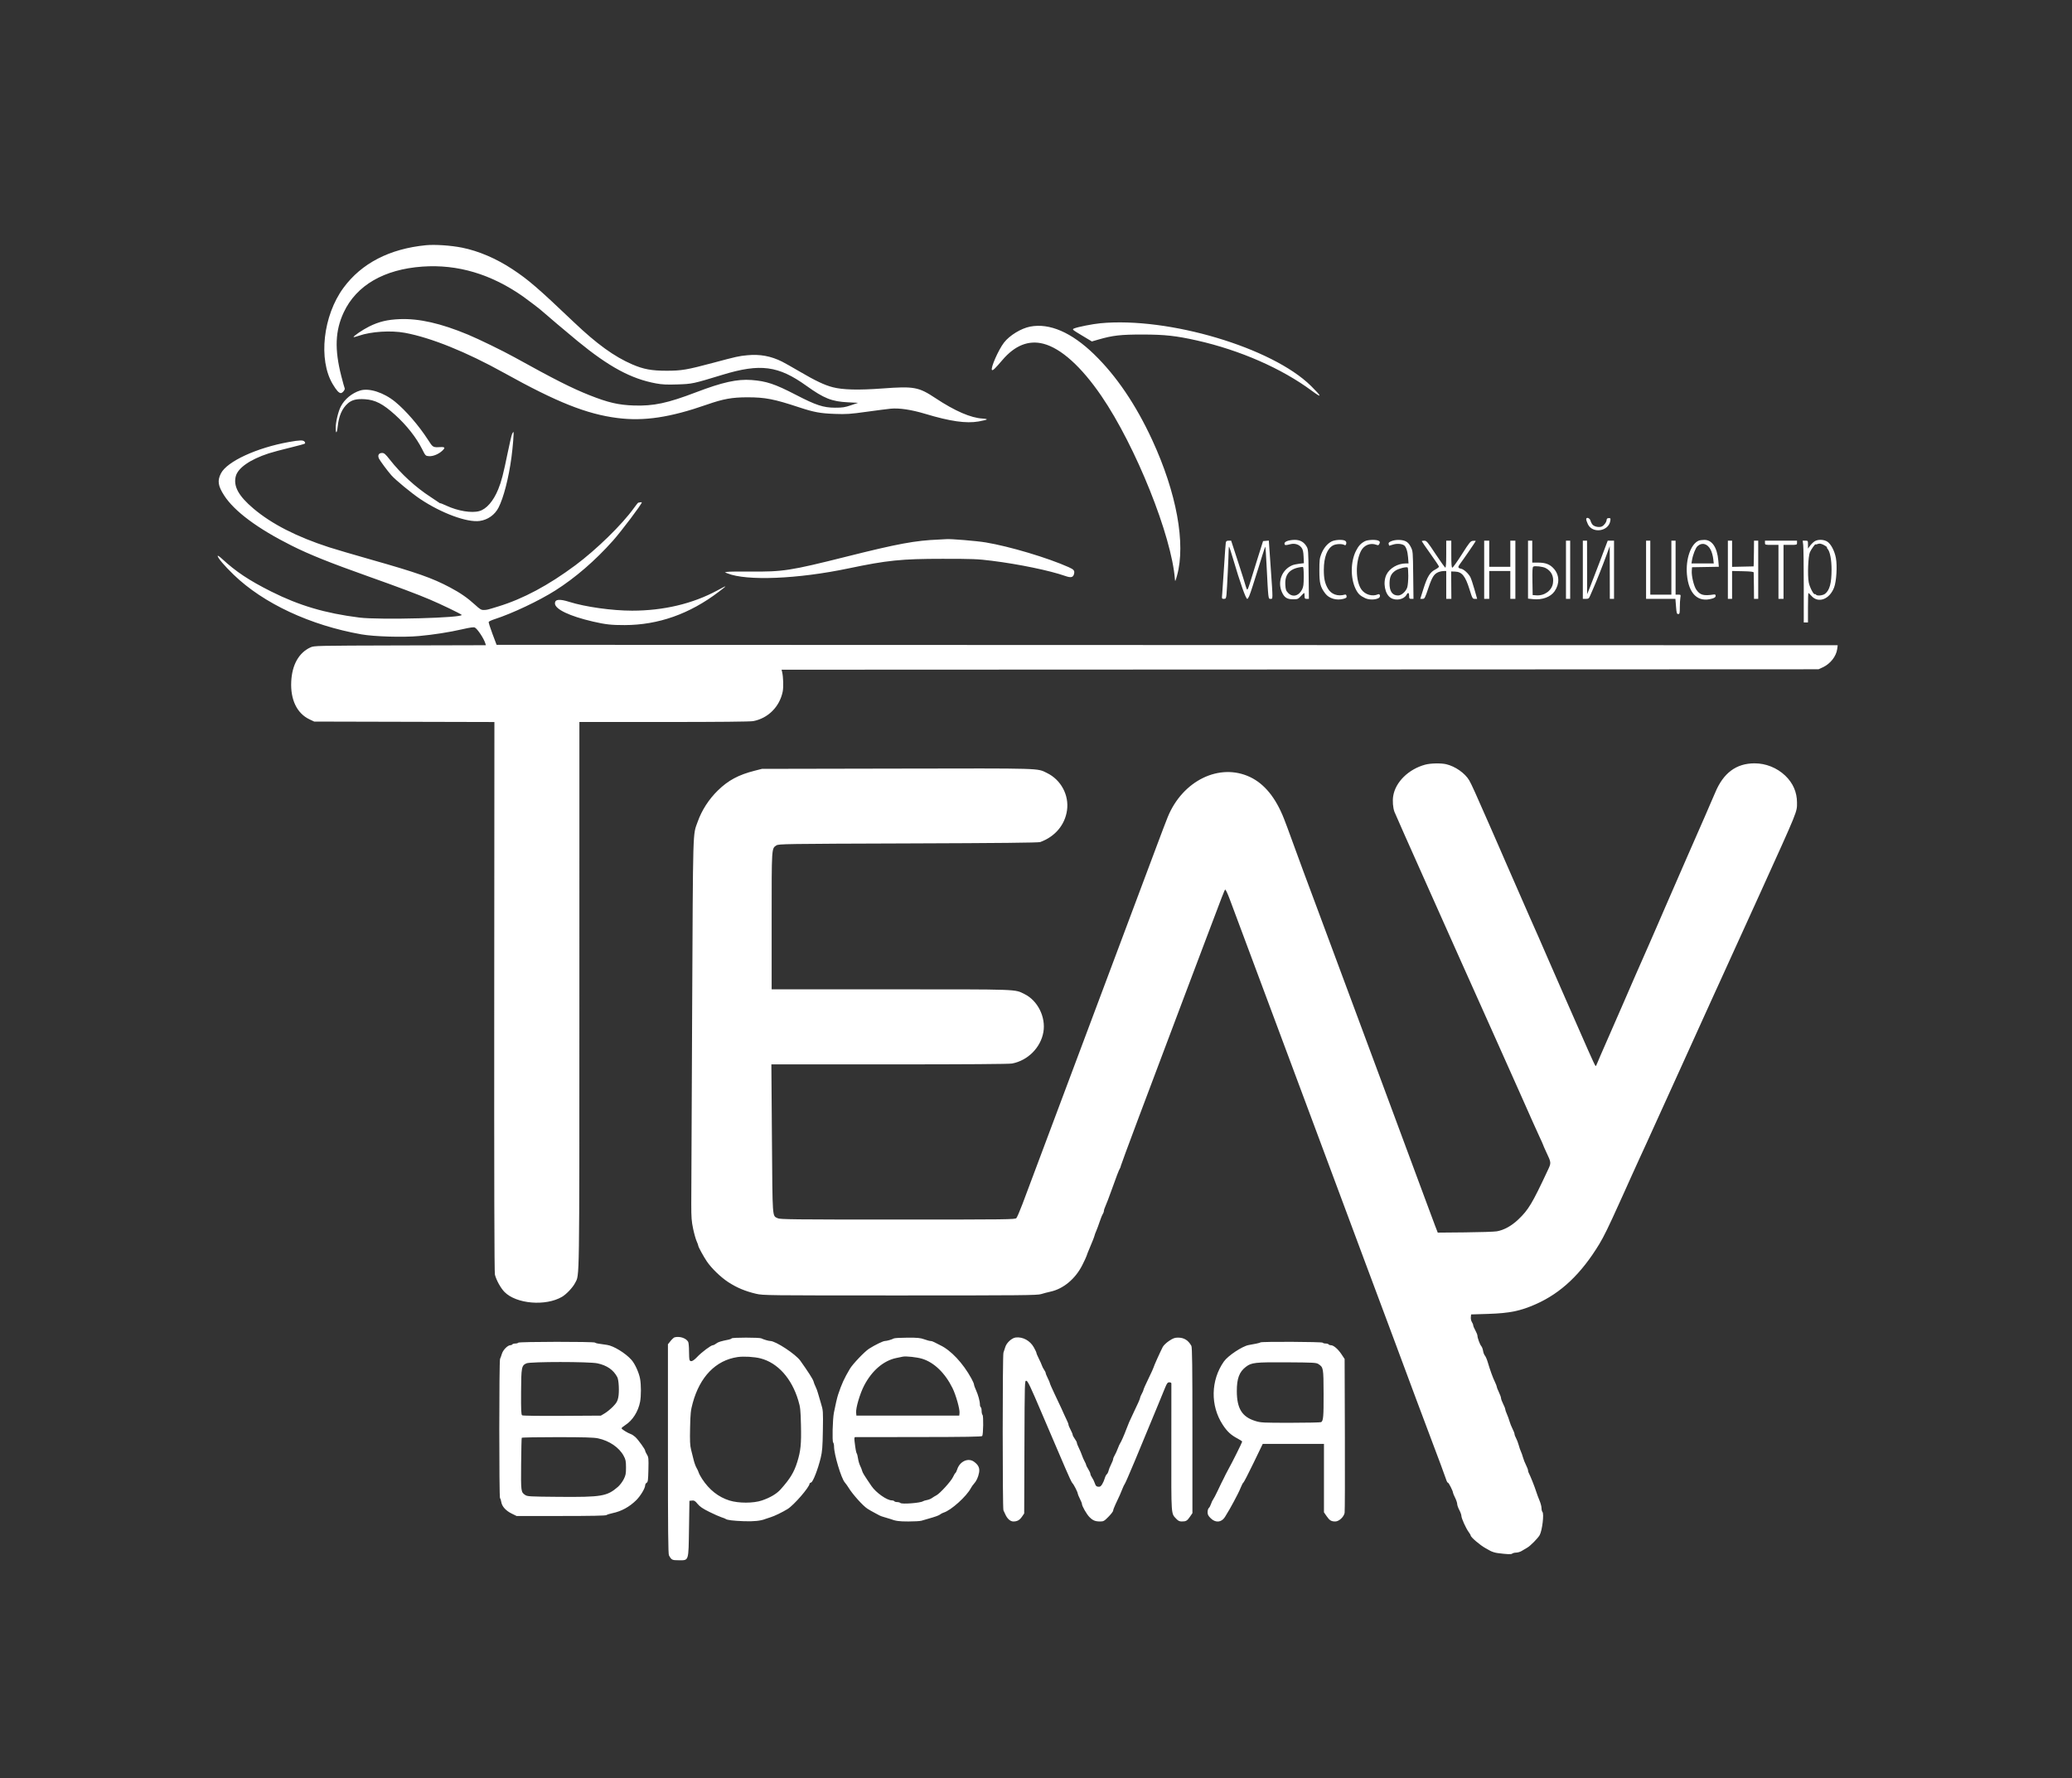 <?xml version="1.0" encoding="UTF-8"?> <svg xmlns="http://www.w3.org/2000/svg" width="952" height="817" viewBox="0 0 952 817" fill="none"><rect x="0" y="0" width="952" height="817" fill="#333333" stroke="none"/> <path fill-rule="evenodd" clip-rule="evenodd" d="M195.695 112.654C179.002 114.287 166.112 120.946 157.811 132.227C148.405 145.01 146.154 165.296 152.898 176.517C154.627 179.395 155.717 180.585 156.623 180.585C157.381 180.585 158.698 178.891 158.362 178.348C158.249 178.165 157.553 175.663 156.817 172.789C153.66 160.475 153.987 151.908 157.932 143.495C163.749 131.089 176.411 123.729 194.091 122.476C210.281 121.328 225.746 125.938 240.444 136.294C242.604 137.816 248.19 142.092 248.827 142.712C249.629 143.492 261.188 153.26 265.394 156.711C279.809 168.542 290.017 174.047 301.426 176.143C304.282 176.668 306.363 176.765 311.293 176.603C318.112 176.378 318.304 176.337 332.07 172.149C349.332 166.898 357.611 167.989 370.476 177.21C378.61 183.041 382.132 184.443 389.603 184.823L394.252 185.06L390.959 186.182C388.136 187.144 387.085 187.303 383.598 187.294C378.309 187.28 374.872 186.149 365.715 181.404C356.033 176.388 352.136 175.088 345.243 174.573C338.73 174.087 331.879 175.605 319.859 180.195C306.66 185.236 300.275 186.592 291.196 186.286C284.154 186.049 279.401 184.944 270.856 181.556C262.728 178.334 254.757 174.304 236.375 164.126C231.021 161.162 220.061 155.824 215.018 153.724C202.546 148.533 192.525 146.258 183.685 146.61C177.944 146.839 174.049 147.782 169.546 150.031C166.55 151.527 162.15 154.531 162.476 154.857C162.564 154.945 163.641 154.671 164.869 154.248C170.574 152.286 179.641 151.711 186.064 152.905C198.07 155.136 214.304 161.692 231.532 171.267C255.843 184.777 269.52 190.227 283.649 192.032C295.868 193.594 307.835 191.804 324.803 185.875C332.332 183.245 336.361 182.522 343.471 182.524C351.586 182.526 355.588 183.302 367.132 187.114C373.972 189.373 376.907 189.914 383.598 190.151C388.911 190.339 390.585 190.227 398.127 189.179C402.815 188.527 407.818 187.883 409.244 187.748C413.193 187.373 418.761 188.208 425.162 190.135C436.556 193.565 443.893 194.612 449.615 193.625C451.506 193.298 453.197 192.888 453.372 192.713C453.547 192.538 452.695 192.346 451.479 192.286C446.127 192.021 438.738 188.823 429.827 182.915C422.062 177.767 419.981 177.386 405.495 178.458C394.445 179.275 387.273 179.098 382.63 177.894C378.774 176.894 374.764 174.99 367.206 170.571C363.969 168.678 360.449 166.693 359.384 166.158C354.211 163.565 349.149 162.636 343.306 163.206C339.365 163.591 338.544 163.773 327.668 166.677C315.619 169.895 313.157 170.314 306.306 170.317C299.386 170.318 295.678 169.636 290.518 167.412C282.246 163.845 274.214 158.041 263.689 148.024C247.141 132.274 242.74 128.481 235.406 123.648C227.986 118.758 219.87 115.29 212.3 113.775C207.153 112.746 199.821 112.251 195.695 112.654ZM505.638 148.497C502.025 148.838 495.208 150.185 493.537 150.888C492.495 151.327 492.554 151.38 497.074 154.098L501.671 156.862L504.72 155.981C511.296 154.081 514.885 153.674 525.01 153.684C535.187 153.693 540.362 154.261 549.967 156.42C569.705 160.858 588.871 169.252 602.732 179.53C607.599 183.138 607.462 182.343 602.346 177.292C584.539 159.708 536.946 145.537 505.638 148.497ZM473.34 150.038C469.171 150.835 463.874 154.063 461.309 157.369C458.754 160.664 455.003 169.209 455.774 169.98C456.146 170.352 457.232 169.313 460.55 165.412C466.288 158.665 472.62 156.148 479.408 157.916C487.506 160.025 496.829 168.427 506.067 181.941C521.844 205.019 538.395 246.33 539.828 266.207C539.912 267.363 540.056 267.094 540.807 264.383C544.873 249.709 540.59 226.365 529.384 202.114C521.9 185.918 512.906 172.659 502.679 162.745C492.318 152.702 482.238 148.336 473.34 150.038ZM165.476 179.402C161.719 180.567 158.289 183.403 156.577 186.76C155.382 189.102 154.24 193.889 154.24 196.554C154.24 199.472 154.826 199.158 155.149 196.068C155.669 191.089 157.159 187.656 159.807 185.331C161.668 183.697 163.822 183.164 167.606 183.402C172.428 183.705 175.912 185.502 181.557 190.598C186.808 195.338 191.309 201.053 193.956 206.343C195.495 209.416 195.527 209.45 197.113 209.566C198.931 209.699 201.482 208.662 203.155 207.11C204.681 205.695 204.5 205.296 202.378 205.395C198.853 205.559 198.951 205.617 196.617 201.99C192.479 195.561 186.409 188.547 181.554 184.582C176.313 180.303 169.574 178.131 165.476 179.402ZM235.274 199.396C235.026 199.941 234.126 203.79 233.275 207.95C231.266 217.769 230.377 221.204 228.926 224.752C226.687 230.229 223.511 233.885 220.19 234.807C216.669 235.785 210.401 234.753 205.161 232.332C203.577 231.6 202.281 231.084 202.281 231.185C202.281 231.286 202.064 231.187 201.797 230.965C201.531 230.743 199.744 229.544 197.826 228.302C190.932 223.835 184.239 217.701 179.053 211.095C177.065 208.564 176.516 208.092 175.554 208.092C173.977 208.092 173.385 209.242 174.175 210.77C174.771 211.922 178.01 216.273 179.798 218.322C181.69 220.491 189.199 226.669 193.105 229.272C202.897 235.796 214.624 240.118 220.39 239.328C224.122 238.816 227.359 236.518 229.069 233.168C231.398 228.603 233.712 219.618 234.98 210.223C235.637 205.348 236.183 198.407 235.909 198.407C235.807 198.407 235.522 198.852 235.274 199.396ZM132.738 203.057C117.948 205.704 104.349 211.976 101.526 217.452C99.803 220.795 100.143 223.192 102.962 227.576C107.647 234.862 118.339 242.821 133.934 250.632C142.214 254.779 151.444 258.483 169.35 264.847C182.971 269.687 191.672 272.957 197.438 275.401C202.526 277.557 211.509 281.879 212.086 282.447C213.498 283.84 174.453 284.889 165.088 283.71C149.44 281.739 137.483 278.206 124.617 271.752C114.485 266.669 108.357 262.597 102.048 256.755C100.922 255.713 100 255.086 100 255.364C100 256.266 103.071 259.879 107.358 264.021C121.016 277.216 142.556 287.273 166.057 291.426C171.97 292.471 185.292 292.859 192.486 292.196C199.297 291.569 206.442 290.451 212.43 289.077C215.989 288.26 217.677 288.029 218.169 288.292C219.417 288.96 222.285 293.282 222.984 295.548L223.25 296.412L183.806 296.516C144.627 296.619 144.349 296.625 142.597 297.436C137.292 299.891 134.185 305.424 133.809 313.086C133.398 321.445 136.454 327.759 142.23 330.484L144.361 331.489L185.76 331.592L227.16 331.696L227.079 457.894C227.025 542.909 227.128 584.582 227.395 585.592C228.082 588.193 230.07 591.779 231.801 593.537C237.206 599.033 250.697 600.171 258.213 595.766C260.27 594.561 263.17 591.478 264.263 589.337C266.292 585.359 266.193 592.12 266.201 457.113L266.207 331.682H305.091C329.919 331.682 344.729 331.539 346.06 331.287C352.892 329.991 358.165 324.733 359.61 317.773C360.037 315.716 359.905 311 359.357 308.728L359.1 307.664L597.317 307.566L835.534 307.468L837.471 306.577C840.946 304.977 843.653 301.561 844.115 298.19L844.357 296.427L536.26 296.33L228.164 296.233L226.266 291.196C225.223 288.426 224.442 285.961 224.532 285.718C224.622 285.475 225.865 284.898 227.295 284.437C235.356 281.832 247.669 276.007 255.165 271.252C264.341 265.431 273.444 257.567 281.606 248.411C285.51 244.033 294.877 231.605 294.877 230.805C294.877 230.71 294.572 230.69 294.199 230.762C293.826 230.833 293.405 230.905 293.264 230.921C293.123 230.938 292.229 232.041 291.278 233.372C285.886 240.92 274.079 252.459 264.349 259.691C251.928 268.923 240.365 275.101 228.974 278.592C223.63 280.23 223.887 280.167 222.315 280.226C221.133 280.27 220.562 279.934 218.293 277.854C214.824 274.675 211.485 272.362 206.737 269.851C198.537 265.513 191.743 263.122 170.416 257.069C162.478 254.815 153.804 252.264 151.141 251.399C136.243 246.561 124.842 240.724 116.466 233.647C109.599 227.846 107.149 223.366 108.335 218.78C109.322 214.963 114.927 211.071 123.439 208.292C125.144 207.736 129.503 206.568 133.125 205.697C136.748 204.825 139.87 203.969 140.063 203.794C140.27 203.607 140.211 203.231 139.919 202.878C139.295 202.127 137.715 202.167 132.738 203.057ZM728.798 238.55C728.798 238.924 729.153 239.964 729.587 240.861C731.685 245.193 738.971 244.174 739.843 239.426C740.081 238.132 740.028 238.021 739.177 238.021C738.536 238.021 738.236 238.255 738.196 238.783C738.113 239.887 737.035 241.382 735.974 241.865C734.787 242.406 732.573 241.985 731.734 241.058C731.373 240.659 730.945 239.834 730.783 239.225C730.442 237.941 728.798 237.382 728.798 238.55ZM431.446 247.87C420.522 248.306 412.684 249.752 388.828 255.734C363.025 262.203 359.806 262.702 344.662 262.571C339.547 262.527 334.84 262.589 334.201 262.709L333.039 262.927L334.201 263.397C343.042 266.975 366.509 266.019 389.797 261.133C407.6 257.397 414.178 256.725 432.995 256.72C446.903 256.716 449.227 256.807 455.66 257.614C468.27 259.195 482.297 262.1 489.502 264.623C492.061 265.519 493.07 265.279 493.472 263.678C493.85 262.172 493.424 261.63 491.025 260.559C481.331 256.231 463.889 251.026 452.948 249.195C448.765 248.495 436.447 247.477 434.739 247.69C434.419 247.73 432.937 247.811 431.446 247.87ZM591.328 248.588C590.438 248.974 590.082 249.359 590.18 249.832C590.331 250.562 590.605 250.577 592.963 249.984C594.912 249.493 596.91 250.137 598.001 251.608C598.621 252.442 598.844 253.41 598.949 255.714L599.085 258.73L596.931 258.983C595.746 259.122 594.29 259.448 593.696 259.706C588.979 261.756 586.875 267.188 588.953 271.947C590.068 274.498 591.312 275.311 594.099 275.311C596.212 275.311 596.441 275.219 597.688 273.859C598.42 273.06 599.104 272.406 599.208 272.406C599.311 272.406 599.396 273.016 599.396 273.762C599.396 274.959 599.512 275.118 600.391 275.118H601.386L601.263 263.785C601.147 253.175 601.089 252.367 600.344 251.098C599.093 248.969 597.338 247.995 594.787 248.013C593.593 248.021 592.036 248.28 591.328 248.588ZM611.755 248.769C609.798 249.804 608.151 251.815 607.099 254.455C606.308 256.442 606.199 257.37 606.2 262.139C606.2 267.997 606.637 269.682 608.936 272.696C610.669 274.969 614.084 275.961 617.244 275.111C618.548 274.76 618.794 274.542 618.686 273.837C618.604 273.303 618.343 273.048 617.983 273.152C614.657 274.115 611.653 273.056 610.099 270.372C608.718 267.987 608.23 265.723 608.241 261.762C608.258 255.957 609.802 251.947 612.57 250.516C613.844 249.857 616.533 249.748 617.588 250.313C618.158 250.618 618.339 250.524 618.525 249.829C618.676 249.265 618.531 248.799 618.106 248.482C617.116 247.743 613.377 247.912 611.755 248.769ZM627.097 248.642C625.235 249.623 624.188 250.757 623.025 253.052C620.498 258.036 620.436 265.665 622.88 270.602C623.967 272.799 624.914 273.706 627.258 274.8C629.051 275.636 631.835 275.616 633.444 274.755C634.405 274.241 634.122 272.594 633.149 273.031C630.544 274.2 627.133 273.183 625.463 270.739C622.803 266.846 622.728 258.167 625.311 253.116C626.699 250.4 629.653 249.232 632.447 250.294C633.238 250.595 633.456 250.511 633.789 249.781C634.11 249.076 634.046 248.822 633.456 248.454C632.409 247.8 628.474 247.916 627.097 248.642ZM639.247 248.623C638.158 249.075 637.882 249.38 638.033 249.959C638.141 250.372 638.253 250.708 638.281 250.705C638.31 250.703 639.142 250.456 640.131 250.156C641.84 249.637 643.918 249.777 645.07 250.489C645.994 251.061 646.738 253.24 646.945 255.985L647.162 258.846H645.906C642.22 258.846 638.451 261.032 637.012 264.004C635.274 267.593 636.285 272.986 639.011 274.67C641.404 276.149 645.085 275.404 646.264 273.201C646.91 271.995 647.437 272.247 647.437 273.762C647.437 274.961 647.553 275.118 648.437 275.118H649.438L649.309 264.173C649.183 253.397 649.166 253.198 648.212 251.291C647.548 249.962 646.818 249.141 645.888 248.676C644.232 247.849 641.17 247.825 639.247 248.623ZM780.519 248.365C776.878 249.863 774.458 256.758 775.074 263.882C775.848 272.838 780.166 276.953 786.718 274.979C787.843 274.64 788.268 274.303 788.268 273.749C788.268 273.206 788.045 273.021 787.493 273.104C782.687 273.829 781.122 273.403 779.383 270.893C778.24 269.244 777.127 264.575 777.304 262.169L777.42 260.589L783.578 260.482L789.736 260.375L789.494 257.515C788.985 251.486 786.598 247.972 783.046 248.022C782.083 248.036 780.946 248.19 780.519 248.365ZM833.686 248.711C833.096 249.1 832.18 250.004 831.652 250.72L830.691 252.023V250.204C830.691 248.423 830.666 248.385 829.475 248.385H828.259L828.503 250.419C828.638 251.538 828.749 259.993 828.751 269.209L828.754 285.966H829.723H830.691V279.186C830.691 275.457 830.784 272.406 830.897 272.406C831.01 272.406 831.634 273.01 832.283 273.75C835.403 277.304 840.595 275.378 842.699 269.887C843.769 267.094 844.196 260.004 843.516 256.327C842.928 253.154 841.259 249.94 839.642 248.869C837.988 247.774 835.218 247.7 833.686 248.711ZM563.205 249.257C563.109 249.736 562.752 254.661 562.412 260.202C562.073 265.742 561.692 271.365 561.566 272.696C561.34 275.092 561.348 275.118 562.324 275.118C563.227 275.118 563.328 274.948 563.526 273.084C563.753 270.957 564.528 254.98 564.528 252.436C564.528 251.628 564.628 251.068 564.751 251.191C564.874 251.314 565.634 253.653 566.441 256.389C569.781 267.71 572.394 275.118 573.051 275.118C573.531 275.118 574.145 273.672 575.557 269.209C576.586 265.96 577.735 262.342 578.11 261.17C578.486 259.998 579.344 257.236 580.018 255.031C580.692 252.827 581.302 251.084 581.375 251.157C581.447 251.231 581.694 254.952 581.923 259.427C582.754 275.643 582.693 275.118 583.747 275.118C584.908 275.118 584.903 275.991 583.833 260.667L582.973 248.347L581.648 248.463L580.324 248.579L577.695 256.909C576.249 261.49 574.693 266.502 574.236 268.047C573.779 269.592 573.259 270.856 573.08 270.856C572.902 270.856 572.568 270.115 572.339 269.209C572.109 268.304 570.513 263.248 568.792 257.974L565.663 248.385H564.522C563.648 248.385 563.339 248.59 563.205 249.257ZM653.249 248.618C653.249 248.747 655.016 251.318 657.176 254.333C659.336 257.347 661.123 260.025 661.147 260.283C661.171 260.541 660.409 261.151 659.453 261.639C657.031 262.875 655.783 264.895 654.05 270.385L652.557 275.118H653.582C654.55 275.118 654.7 274.842 656.292 270.115C658.045 264.914 658.922 263.575 661.119 262.745C661.719 262.518 662.722 262.333 663.347 262.333H664.484V268.725V275.118H665.663H666.842L666.796 268.822L666.751 262.526L668.504 262.587C671.716 262.699 673.244 264.571 675.177 270.759C676.483 274.941 676.581 275.118 677.615 275.118H678.692L677.44 270.721C676.751 268.302 675.92 265.807 675.594 265.176C674.726 263.498 672.587 261.536 671.353 261.287C669.828 260.979 669.711 260.535 670.782 259.12C672.339 257.061 678.044 248.745 678.044 248.533C678.044 248.425 677.479 248.39 676.789 248.458C675.627 248.57 675.243 249.035 671.655 254.674C669.522 258.026 667.56 260.772 667.293 260.776C666.926 260.781 666.809 259.288 666.809 254.584V248.385H665.647H664.484V254.584C664.484 258.434 664.338 260.783 664.099 260.783C663.887 260.783 661.876 257.993 659.629 254.584C655.878 248.891 655.451 248.385 654.397 248.385C653.766 248.385 653.249 248.49 653.249 248.618ZM681.919 261.751V275.118H683.081H684.243V268.725V262.333H689.086H693.929V268.725V275.118H695.091H696.254V261.751V248.385H695.091H693.929V254.39V260.395H689.086H684.243V254.39V248.385H683.081H681.919V261.751ZM702.065 261.696V275.007L704.413 275.253C708.598 275.69 712.434 274.279 714.272 271.626C716.647 268.199 716.527 264.215 713.961 261.293C712.188 259.273 710.173 258.477 706.811 258.467L704.002 258.458V253.422V248.385H703.034H702.065V261.696ZM719.499 261.751V275.118H720.468H721.436V261.751V248.385H720.468H719.499V261.751ZM727.248 261.751V275.118H728.624C729.848 275.118 730.066 274.958 730.601 273.665C730.932 272.866 731.558 271.427 731.992 270.469C733.22 267.756 736.505 259.466 738.132 254.971L739.606 250.903L739.625 263.011L739.646 275.118H740.614H741.583V261.751V248.385L740.13 248.39L738.677 248.396L735.207 257.592C733.299 262.65 731.171 268.183 730.478 269.887L729.219 272.987L729.202 260.686L729.185 248.385H728.216H727.248V261.751ZM756.305 261.751V275.118H763.044H769.783L770.059 278.605C770.301 281.671 770.423 282.091 771.068 282.091C771.725 282.091 771.803 281.776 771.806 279.089C771.809 277.438 771.919 275.433 772.051 274.633C772.286 273.213 772.264 273.181 771.078 273.181H769.865V260.783V248.385H768.896H767.928V260.783V273.181H763.085H758.242V260.783V248.385H757.274H756.305V261.751ZM793.886 261.751V275.118H794.854H795.823V268.713V262.309L800.763 262.418C804.366 262.497 805.715 262.657 805.751 263.011C805.777 263.277 805.821 266.11 805.848 269.306L805.896 275.118H806.865H807.833V261.751V248.385H806.865H805.896L805.858 253.325C805.837 256.041 805.793 258.7 805.761 259.233L805.702 260.202L800.763 260.31L795.823 260.419V254.402V248.385H794.854H793.886V261.751ZM810.933 249.354C810.933 250.306 810.984 250.322 814.032 250.322H817.131V262.72V275.118H818.294H819.456V262.72V250.322H822.555C825.603 250.322 825.655 250.306 825.655 249.354V248.385H818.294H810.933V249.354ZM786.03 252.653C786.503 253.609 787.006 255.392 787.148 256.618L787.406 258.846H782.282H777.158L777.432 257.199C777.827 254.826 779.063 251.696 779.905 250.934C782.018 249.022 784.587 249.743 786.03 252.653ZM838.634 250.745C839.273 251.145 839.638 251.474 839.445 251.478C839.252 251.481 839.376 251.795 839.719 252.174C840.818 253.389 841.54 257.201 841.53 261.736C841.516 267.889 840.645 271.142 838.574 272.771C837.499 273.616 834.801 273.875 834.368 273.174C834.234 272.958 833.999 272.858 833.845 272.953C833.288 273.298 831.448 269.738 831.035 267.516C830.426 264.242 830.772 255.555 831.586 253.678C832.162 252.348 834.178 249.555 834.178 250.086C834.178 250.202 834.571 250.141 835.05 249.95C836.081 249.54 837.049 249.755 838.634 250.745ZM710.137 260.951C712.817 262.355 713.99 264.778 713.518 267.928C713.012 271.299 709.646 273.763 705.913 273.497L704.196 273.374L704.089 267.011C704.008 262.189 704.102 260.565 704.476 260.309C705.14 259.856 708.851 260.276 710.137 260.951ZM599.009 264.866C599.009 268.562 598.875 269.598 598.239 270.846C596.714 273.836 593.869 274.522 591.829 272.393C590.857 271.379 590.683 270.856 590.554 268.582C590.272 263.594 592.877 260.933 598.524 260.438C598.886 260.406 599.009 261.525 599.009 264.866ZM647.05 264.538C647.05 266.578 646.845 268.93 646.596 269.764C646.016 271.699 643.936 273.568 642.362 273.568C639.715 273.568 638.381 271.64 638.434 267.891C638.475 264.98 639.22 263.428 641.212 262.111C642.574 261.209 646.042 260.315 646.759 260.681C646.919 260.762 647.05 262.498 647.05 264.538ZM329.552 271.263C318.263 277.363 304.858 280.542 290.422 280.542C281.26 280.542 268.872 278.808 261.581 276.504C257.049 275.073 254.972 275.287 254.972 277.186C254.972 279.856 261.651 283.052 272.449 285.55C278.215 286.883 280.949 287.186 287.032 287.167C302.52 287.119 316.908 282.028 330.23 271.883C334.424 268.689 334.383 268.652 329.552 271.263ZM654.826 351.283C647.204 353.332 641.156 359.259 640.119 365.696C639.751 367.984 639.992 371.059 640.688 372.944C641.018 373.835 646.935 387.154 658.674 413.43C663.197 423.552 669.036 436.627 671.651 442.487C677.007 454.489 679.607 460.291 681.028 463.408C681.563 464.58 684.879 471.99 688.397 479.874C691.915 487.758 696.628 498.306 698.869 503.314C701.111 508.321 703.511 513.726 704.202 515.324C704.894 516.922 706.265 519.945 707.249 522.043C708.233 524.14 709.039 525.947 709.039 526.059C709.039 526.17 709.624 527.511 710.339 529.039C712.843 534.385 712.819 534.041 710.972 537.988C704.003 552.881 702.236 555.821 697.618 560.207C694.474 563.193 691.023 565.101 687.73 565.671C686.558 565.874 679.973 566.093 673.095 566.156L660.591 566.271L659.393 563.171C658.734 561.467 657.01 556.847 655.563 552.904C652.861 545.544 637.012 502.845 634.28 495.565C633.44 493.328 630.234 484.698 627.154 476.387C618.305 452.504 610.334 431.065 604.612 415.754C599.278 401.482 598.011 398.059 594.93 389.603C591.344 379.759 590.932 378.647 589.901 376.028C586.137 366.474 580.949 360.105 574.393 356.991C560.344 350.317 543.357 358.573 536.503 375.406C535.753 377.248 533.484 383.201 531.461 388.634C526.875 400.948 472.799 545.164 469.792 553.098C468.581 556.294 467.319 559.215 466.989 559.588C466.422 560.227 463.333 560.266 412.461 560.266C363.921 560.266 358.411 560.204 357.298 559.649C354.797 558.401 354.955 560.602 354.672 523.142L354.413 488.979H408.664C443.945 488.979 463.645 488.84 465.001 488.583C472.246 487.209 478.175 481.252 479.397 474.12C480.572 467.259 476.783 459.648 470.714 456.679C466.047 454.395 469.191 454.507 409.459 454.502L354.541 454.497V423.103C354.541 388.914 354.483 389.839 356.719 388.374C357.75 387.698 360.507 387.657 417.287 387.468C459.157 387.329 477.12 387.144 477.941 386.844C484.755 384.351 489.283 378.994 490.246 372.286C491.253 365.276 487.483 358.241 481.048 355.119C476.384 352.856 479.989 352.962 412.223 353.094L350.086 353.216L346.792 354.053C339.315 355.952 334.626 358.461 329.849 363.121C325.684 367.183 322.447 372.198 320.558 377.513C318.264 383.97 318.437 378.022 318.011 465.345C317.796 509.561 317.616 549.05 317.612 553.098C317.605 559.271 317.743 561.116 318.47 564.527C318.947 566.765 319.674 569.335 320.086 570.238C320.498 571.141 320.835 572.071 320.835 572.306C320.835 572.818 323.271 577.282 324.731 579.443C326.854 582.588 331.058 586.675 334.507 588.947C338.406 591.516 342.423 593.205 347.38 594.361C350.623 595.117 352.095 595.134 413.542 595.13C469.634 595.127 476.595 595.06 478.325 594.516C479.39 594.18 481.355 593.668 482.691 593.376C488.528 592.104 494.003 587.569 497.175 581.381C498.157 579.463 499.092 577.458 499.251 576.925C499.41 576.392 499.843 575.259 500.213 574.407C501.497 571.446 502.929 567.819 502.928 567.526C502.927 567.364 503.249 566.492 503.645 565.589C504.04 564.685 504.766 562.726 505.258 561.234C505.75 559.743 506.386 558.178 506.67 557.758C506.955 557.338 507.188 556.688 507.188 556.315C507.188 555.942 507.533 554.892 507.954 553.98C508.375 553.069 509.497 550.144 510.446 547.48C512.846 540.75 514.175 537.281 514.53 536.826C514.696 536.613 514.918 536.003 515.022 535.47C515.189 534.618 526.604 504.146 543.615 459.147C546.635 451.156 551.344 438.69 554.077 431.445C561.919 410.664 562.54 409.064 562.903 408.7C563.102 408.502 563.994 410.361 565.024 413.122C566.002 415.742 570.838 428.695 575.77 441.906C580.703 455.117 586.396 470.372 588.421 475.806C592.238 486.044 595.857 495.745 604.246 518.23C610.524 535.052 619.398 558.869 627.561 580.799C631.091 590.282 635.195 601.265 636.682 605.207C638.168 609.15 639.957 613.944 640.657 615.862C642.908 622.029 658.68 664.256 659.107 665.259C659.637 666.503 664.3 679.122 664.655 680.272C664.803 680.751 665.081 681.144 665.274 681.144C665.64 681.144 667.584 684.98 667.584 685.701C667.584 685.93 668.02 686.984 668.552 688.045C669.085 689.106 669.521 690.402 669.521 690.925C669.521 691.448 669.957 692.696 670.489 693.698C671.022 694.7 671.458 695.926 671.458 696.424C671.458 697.515 673.571 702.177 674.821 703.845C675.315 704.504 675.72 705.209 675.72 705.411C675.72 706.17 680.066 709.887 682.494 711.205C682.924 711.439 683.898 711.985 684.66 712.42C685.423 712.855 686.904 713.325 687.954 713.464C692.453 714.061 694.411 714.135 694.822 713.724C695.056 713.491 695.865 713.287 696.622 713.272C697.378 713.256 698.52 712.912 699.159 712.508C699.798 712.103 700.932 711.432 701.678 711.017C703.119 710.215 706.578 706.729 707.409 705.242C708.587 703.135 709.51 695.408 708.683 694.581C708.452 694.35 708.264 693.564 708.264 692.834C708.264 692.104 707.847 690.527 707.338 689.328C706.828 688.129 706.141 686.277 705.81 685.212C705.142 683.059 703.06 677.835 702.455 676.79C702.24 676.42 702.065 675.833 702.065 675.487C702.065 675.14 701.65 674.048 701.143 673.06C700.636 672.072 700.008 670.48 699.747 669.521C699.487 668.562 699.056 667.341 698.791 666.809C698.525 666.276 698.076 664.968 697.792 663.903C697.508 662.838 696.959 661.394 696.571 660.695C696.183 659.996 695.866 659.148 695.866 658.81C695.866 658.473 695.451 657.388 694.944 656.4C694.437 655.413 693.802 653.82 693.533 652.861C693.264 651.902 692.72 650.409 692.324 649.542C691.928 648.676 691.604 647.717 691.603 647.412C691.602 647.106 691.166 645.998 690.634 644.95C690.102 643.902 689.667 642.724 689.667 642.333C689.667 641.942 689.231 640.718 688.699 639.614C688.166 638.51 687.73 637.393 687.73 637.134C687.73 636.874 687.319 635.817 686.817 634.785C685.861 632.82 684.619 629.383 683.528 625.682C683.172 624.477 682.601 623.17 682.259 622.776C681.916 622.383 681.533 621.385 681.406 620.56C681.28 619.734 680.921 618.775 680.609 618.429C679.963 617.712 678.833 614.662 678.825 613.612C678.822 613.226 678.383 612.131 677.851 611.177C677.318 610.222 676.882 609.18 676.882 608.86C676.882 608.541 676.609 607.862 676.274 607.352C675.936 606.837 675.721 605.853 675.79 605.138L675.913 603.851L683.662 603.609C693.598 603.297 698.576 602.28 705.72 599.105C717.267 593.972 726.486 585.23 734.83 571.501C736.869 568.146 739.166 563.441 744.005 552.711C744.965 550.58 746.228 547.79 746.811 546.512C747.394 545.233 748.53 542.705 749.336 540.894C750.141 539.083 751.922 535.16 753.294 532.177C754.666 529.194 756.069 526.143 756.411 525.397C756.753 524.651 758.456 520.903 760.194 517.067C763.937 508.811 770.593 494.16 771.725 491.691C773.586 487.63 777.225 479.605 781.517 470.101C784.041 464.512 786.533 459.021 787.056 457.897C787.579 456.773 788.916 453.848 790.027 451.398C791.138 448.947 792.558 445.827 793.182 444.463C793.807 443.099 795.948 438.392 797.94 434.002C799.932 429.613 802.084 424.888 802.723 423.503C803.361 422.118 806.058 416.19 808.716 410.33C826.258 371.655 825.659 373.128 825.65 368.697C825.641 363.92 823.809 359.728 820.243 356.327C816.461 352.719 811.303 350.658 806.105 350.676C797.711 350.705 791.818 355.093 788.071 364.103C787.378 365.769 786.311 368.226 785.699 369.563C785.088 370.9 784.587 372.065 784.587 372.151C784.587 372.238 784.082 373.41 783.464 374.757C782.847 376.103 779.076 384.702 775.085 393.865C771.094 403.027 766.61 413.314 765.122 416.723C763.633 420.132 761.935 424.055 761.349 425.44C760.762 426.825 758.935 431.01 757.288 434.739C751.709 447.374 750.031 451.209 745.851 460.89C744.102 464.939 740.749 472.61 738.398 477.937C736.048 483.264 733.955 488.102 733.748 488.688C733.54 489.274 733.256 489.753 733.115 489.753C732.974 489.753 731.39 486.397 729.594 482.295C727.799 478.194 723.03 467.341 718.995 458.178C714.961 449.015 711.248 440.527 710.744 439.316C709.839 437.141 704.236 424.379 702.867 421.372C702.478 420.52 701.333 417.905 700.322 415.561C699.311 413.217 697.174 408.335 695.574 404.713C693.973 401.09 692.181 396.993 691.59 395.608C690.999 394.223 689.826 391.521 688.984 389.603C688.142 387.685 685.928 382.629 684.064 378.368C678.159 364.861 676.047 360.204 675.062 358.518C673.125 355.202 668.608 352.038 664.441 351.077C662.021 350.519 657.29 350.62 654.826 351.283ZM309.939 614.376C309.594 614.468 308.766 615.222 308.099 616.052L306.887 617.56V665.629C306.887 703.364 306.991 713.884 307.371 714.565C308.548 716.67 308.79 716.787 311.975 716.787C316.551 716.787 316.337 717.472 316.573 702.083L316.767 689.473L317.963 689.357C318.968 689.259 319.377 689.507 320.527 690.91C321.551 692.159 322.909 693.081 325.917 694.57C328.13 695.664 330.637 696.775 331.489 697.038C332.341 697.301 333.213 697.648 333.426 697.808C334.11 698.321 336.791 698.655 341.756 698.844C346.271 699.016 349.598 698.673 351.635 697.826C352.061 697.649 353.195 697.273 354.154 696.99C355.774 696.512 359.482 694.716 361.853 693.258C364.763 691.47 371.975 683.138 371.975 681.564C371.975 681.383 372.293 681.151 372.681 681.049C373.533 680.827 375.833 674.906 377.085 669.714C377.793 666.778 377.949 664.79 378.073 657.123C378.217 648.19 378.2 647.956 377.205 644.725C376.647 642.914 376.006 640.735 375.783 639.882C375.559 639.03 375.069 637.722 374.694 636.977C374.319 636.231 373.902 635.153 373.768 634.582C373.552 633.662 371.176 629.949 367.701 625.098C365.539 622.08 356.366 616.055 353.932 616.055C353.169 616.055 350.852 615.377 349.8 614.845C348.919 614.4 336.441 614.403 336.166 614.849C336.049 615.037 335.472 615.287 334.884 615.405C331.143 616.15 329.968 616.516 329.085 617.211C328.538 617.641 327.841 617.993 327.535 617.993C326.676 617.993 322.402 621.186 320.324 623.382C318.427 625.386 317.233 625.847 316.808 624.741C316.679 624.404 316.573 622.562 316.573 620.647C316.573 618.733 316.401 616.845 316.191 616.452C315.277 614.745 312.284 613.751 309.939 614.376ZM466.702 614.443C464.903 614.646 462.48 616.855 461.892 618.83C461.616 619.755 461.235 620.911 461.044 621.401C460.591 622.562 460.586 692.947 461.039 693.837C461.227 694.207 461.611 695.033 461.892 695.672C462.788 697.709 464.2 698.965 465.594 698.965C467.384 698.965 468.492 698.342 469.607 696.705L470.576 695.285L470.684 664.749C470.792 634.222 470.793 634.214 471.586 634.336C472.233 634.436 473.522 637.146 478.554 648.987C481.951 656.978 485.234 664.649 485.852 666.034C486.469 667.419 488.153 671.342 489.594 674.751C491.035 678.16 492.435 681.124 492.706 681.337C493.274 681.783 495.178 685.493 495.178 686.152C495.178 686.395 495.614 687.454 496.146 688.505C496.679 689.556 497.112 690.64 497.109 690.913C497.097 691.851 499.245 695.613 500.541 696.925C502.105 698.509 503.205 698.965 505.462 698.965C507.026 698.965 507.354 698.78 509.311 696.792C510.487 695.596 511.45 694.335 511.45 693.989C511.45 693.643 511.909 692.398 512.47 691.223C514.247 687.5 515.247 685.253 515.748 683.856C516.016 683.11 516.525 682.064 516.881 681.531C517.441 680.692 523.442 666.427 531.875 645.887C533.232 642.585 534.789 638.793 535.337 637.461C536.166 635.445 536.487 635.039 537.258 635.039C537.766 635.039 538.19 635.258 538.199 635.524C538.208 635.79 538.201 649.086 538.183 665.071C538.148 696.979 538.019 695.139 540.486 697.78C541.315 698.667 541.935 698.965 542.955 698.965C544.931 698.965 545.439 698.675 546.719 696.815L547.868 695.145V657.145C547.868 627.465 547.762 618.955 547.384 618.278C545.934 615.684 544.017 614.506 541.25 614.506C539.745 614.506 538.979 614.787 537.144 616.012C535.863 616.868 534.602 618.081 534.224 618.821C532.951 621.311 530.046 627.777 530.046 628.121C530.046 628.311 529 630.612 527.722 633.234C526.443 635.856 525.397 638.201 525.397 638.445C525.397 638.69 525.049 639.511 524.622 640.27C524.196 641.028 523.848 641.845 523.848 642.083C523.848 642.531 522.82 644.861 520.547 649.568C519.094 652.576 518.376 654.232 517.523 656.542C516.578 659.098 515.104 662.457 514.687 663.003C514.471 663.285 513.974 664.387 513.58 665.453C513.187 666.518 512.548 667.913 512.159 668.552C511.771 669.191 511.451 669.976 511.45 670.296C511.448 670.615 511.024 671.708 510.508 672.725C509.993 673.742 509.459 675.081 509.323 675.701C509.187 676.321 508.827 677.035 508.522 677.287C508.217 677.54 507.795 678.38 507.583 679.154C507.371 679.929 506.842 681.14 506.409 681.846C505.779 682.871 505.407 683.106 504.564 683.009C503.723 682.912 503.408 682.582 503.019 681.392C502.751 680.569 502.184 679.409 501.76 678.814C501.336 678.218 500.989 677.449 500.989 677.105C500.989 676.761 500.553 675.788 500.021 674.945C499.488 674.101 499.052 673.238 499.052 673.027C499.052 672.816 498.731 672.072 498.339 671.373C497.946 670.674 497.398 669.411 497.12 668.567C496.841 667.723 496.203 666.216 495.702 665.218C495.201 664.22 494.79 663.157 494.79 662.856C494.79 662.556 494.354 661.719 493.822 660.997C493.289 660.275 492.853 659.449 492.853 659.161C492.853 658.873 492.417 657.818 491.885 656.818C491.352 655.817 490.916 654.759 490.916 654.467C490.916 654.175 490.59 653.301 490.192 652.526C489.794 651.752 489.251 650.595 488.987 649.955C488.429 648.611 487.53 646.677 484.544 640.395C483.36 637.906 482.393 635.698 482.393 635.487C482.393 635.276 481.957 634.235 481.424 633.175C480.891 632.114 480.455 631.037 480.455 630.781C480.455 630.526 480.13 629.853 479.731 629.288C479.333 628.722 478.872 627.824 478.707 627.291C478.542 626.758 477.908 625.342 477.3 624.143C476.692 622.945 476.194 621.766 476.194 621.522C476.194 621.279 475.66 620.134 475.007 618.978C473.257 615.877 469.959 614.076 466.702 614.443ZM410.718 614.869C409.774 615.384 407.432 616.055 406.577 616.055C405.742 616.055 401.911 617.922 399.289 619.606C397.238 620.923 391.774 626.654 390.48 628.845C387.823 633.344 386.763 635.664 385.084 640.657C384.648 641.953 383.765 645.745 383.144 648.987C382.552 652.08 382.3 662.179 382.803 662.681C383.027 662.906 383.211 663.745 383.211 664.546C383.211 668.121 386.486 679.088 388.123 680.992C388.639 681.594 389.434 682.702 389.888 683.455C391.663 686.398 396.474 691.765 398.514 693.079C399.367 693.628 400.848 694.48 401.807 694.973C402.766 695.465 403.812 696.025 404.132 696.217C404.452 696.409 405.498 696.777 406.456 697.035C407.415 697.293 408.549 697.634 408.975 697.793C411.572 698.764 413.014 698.965 417.371 698.965C420.041 698.965 422.731 698.811 423.349 698.623C423.966 698.435 425.256 698.061 426.215 697.792C429.763 696.798 431.46 696.184 432.027 695.69C432.346 695.411 433.041 695.05 433.571 694.888C436.989 693.842 444.094 687.442 446.109 683.595C446.425 682.992 447.028 682.135 447.45 681.688C448.587 680.484 449.444 678.65 449.831 676.586C450.228 674.469 449.587 673.044 447.564 671.549C444.879 669.564 440.988 671.31 439.795 675.036C439.54 675.832 439.169 676.584 438.971 676.706C438.773 676.829 438.278 677.659 437.87 678.552C436.996 680.466 431.848 686.131 430.241 686.947C429.625 687.26 428.711 687.821 428.21 688.194C427.709 688.567 426.663 688.986 425.886 689.126C425.108 689.266 424.298 689.512 424.085 689.672C423.025 690.468 414.356 691.135 413.692 690.472C413.463 690.242 412.798 690.054 412.213 690.054C411.629 690.054 411.044 689.88 410.912 689.667C410.78 689.454 410.265 689.28 409.766 689.28C407.504 689.28 402.5 685.756 400.414 682.693C397.042 677.744 396.326 676.582 396.119 675.72C395.991 675.187 395.579 674.137 395.203 673.386C394.827 672.635 394.394 671.153 394.24 670.093C394.087 669.032 393.829 667.99 393.668 667.777C393.363 667.373 393.054 665.697 392.651 662.256C392.466 660.675 392.531 660.221 392.945 660.217C393.238 660.213 406.422 660.198 422.243 660.181C443.598 660.159 451.083 660.036 451.294 659.703C451.79 658.925 451.917 650.513 451.441 650.037C451.205 649.801 451.011 648.955 451.011 648.157C451.011 647.36 450.836 646.6 450.623 646.469C450.41 646.337 450.236 645.806 450.236 645.289C450.236 643.784 449.436 640.82 448.443 638.648C447.937 637.542 447.524 636.376 447.524 636.056C447.524 635.736 446.975 634.475 446.305 633.254C442.443 626.216 436.874 620.284 431.969 617.983C431.042 617.547 429.848 616.938 429.315 616.629C428.782 616.32 427.995 616.064 427.566 616.061C427.137 616.058 425.831 615.707 424.666 615.281C422.895 614.633 421.619 614.51 416.922 614.529C413.83 614.541 411.038 614.694 410.718 614.869ZM238.119 616.83C237.987 617.043 237.377 617.218 236.762 617.218C236.148 617.218 235.538 617.392 235.406 617.605C235.275 617.818 234.868 617.993 234.503 617.993C233.276 617.993 231.122 620.166 230.598 621.932C230.325 622.855 229.943 623.913 229.751 624.283C229.299 625.152 229.287 688.001 229.738 688.28C229.923 688.394 230.186 689.184 230.322 690.036C230.65 692.084 232.4 694.019 235.142 695.366L237.344 696.447H257.721C271.745 696.447 278.268 696.316 278.642 696.028C278.942 695.797 280.232 695.391 281.511 695.125C285.478 694.301 289.171 692.281 292.277 689.239C294.263 687.293 296.427 683.698 296.427 682.344C296.427 681.918 296.732 681.399 297.105 681.19C297.692 680.862 297.8 680.055 297.915 675.173C298.038 669.996 297.983 669.428 297.237 668.223C296.792 667.501 296.427 666.701 296.427 666.445C296.427 665.817 293.272 661.442 291.905 660.174C291.302 659.614 290.373 659.004 289.84 658.818C288.304 658.28 285.585 656.579 285.582 656.154C285.581 655.941 286.355 655.277 287.303 654.679C290.624 652.58 293.249 648.451 294.094 643.993C294.604 641.302 294.6 636.168 294.086 633.384C293.564 630.562 291.737 626.55 290.149 624.742C287.451 621.669 281.865 618.247 278.902 617.851C274.53 617.267 273.736 617.113 273.394 616.791C272.871 616.297 238.424 616.336 238.119 616.83ZM579.124 616.697C578.985 616.837 578.084 617.099 577.123 617.279C576.162 617.458 574.617 617.748 573.689 617.922C570.714 618.482 564.169 622.84 562.31 625.498C556.268 634.142 556.059 645.749 561.79 654.527C563.831 657.655 565.595 659.286 568.678 660.897C569.804 661.485 570.725 662.115 570.726 662.297C570.726 662.664 565.916 672.312 564.516 674.751C564.027 675.603 563.382 676.824 563.083 677.463C562.785 678.102 562.405 678.887 562.239 679.206C561.404 680.812 561.017 681.606 559.496 684.824C558.589 686.742 557.629 688.573 557.362 688.892C557.096 689.212 556.672 690.113 556.421 690.895C556.17 691.677 555.712 692.527 555.403 692.783C555.094 693.039 554.842 693.889 554.842 694.672C554.842 695.81 555.137 696.385 556.311 697.531C558.511 699.679 561.193 699.438 562.788 696.949C563.932 695.165 565.972 691.623 566.871 689.861C567.305 689.008 568.079 687.526 568.591 686.568C569.102 685.609 569.826 684.04 570.2 683.081C570.573 682.122 571.073 681.216 571.31 681.069C571.547 680.921 573.64 676.867 575.959 672.061L580.177 663.322H594.242H608.307V679.04V694.758L609.484 696.468C610.87 698.482 611.647 698.965 613.499 698.965C615.206 698.965 617.454 696.891 617.798 695C617.924 694.304 617.976 678.116 617.913 659.026L617.799 624.317L616.365 622.157C614.76 619.74 612.714 617.993 611.49 617.993C611.043 617.993 610.57 617.818 610.438 617.605C610.306 617.392 609.696 617.218 609.082 617.218C608.468 617.218 607.858 617.043 607.726 616.83C607.459 616.398 579.554 616.268 579.124 616.697ZM349.473 624.057C357.36 626.107 363.747 633.235 366.779 643.369C367.722 646.522 367.84 647.612 368.007 654.749C368.209 663.367 367.889 666.551 366.316 671.614C364.838 676.367 363.03 679.344 358.643 684.243C356.824 686.274 353.901 688.005 350.086 689.311C346.216 690.636 339.369 690.651 335.17 689.343C330.081 687.758 325.886 684.449 322.595 679.425C321.888 678.346 321.183 677.027 321.028 676.494C320.873 675.962 320.423 674.991 320.028 674.337C319.632 673.683 319.042 672.071 318.716 670.753C318.39 669.436 317.848 667.269 317.513 665.937C317.028 664.012 316.936 661.967 317.066 655.961C317.21 649.292 317.35 647.959 318.264 644.596C321.565 632.447 328.882 624.928 338.85 623.439C341.648 623.021 346.594 623.309 349.473 624.057ZM423.712 624.224C429.209 625.922 434.217 630.763 437.638 637.685C439.189 640.823 441.033 647.343 440.865 649.091L440.744 650.343H417.111H393.478L393.359 648.924C393.18 646.769 395.096 640.283 397.003 636.589C400.579 629.663 405.971 625.048 411.88 623.854C413.052 623.618 414.36 623.347 414.786 623.253C416.221 622.937 421.35 623.495 423.712 624.224ZM274.452 626.311C278.872 627.248 281.873 629.33 283.632 632.68C284.334 634.016 284.59 639.508 284.068 642.018C283.705 643.767 283.271 644.518 281.668 646.163C280.592 647.267 278.896 648.66 277.899 649.257L276.087 650.343L258.265 650.451C247.728 650.515 240.222 650.412 239.901 650.199C239.458 649.904 239.37 647.973 239.414 639.519C239.475 628.067 239.619 627.309 241.921 626.308C243.742 625.516 270.713 625.519 274.452 626.311ZM605.704 626.618C608.063 628.165 608.095 628.344 608.137 640.241C608.174 650.747 608.008 652.706 607.024 653.332C606.771 653.493 600.467 653.627 593.014 653.63C580.183 653.636 579.321 653.592 576.742 652.793C570.668 650.912 568.29 647.071 568.267 639.107C568.251 633.32 569.398 630.241 572.433 627.927C575.031 625.945 576.656 625.766 591.278 625.854C603.329 625.927 604.766 626.003 605.704 626.618ZM274.778 660.779C279.921 661.87 284.442 664.946 286.525 668.773C287.472 670.514 287.612 671.195 287.623 674.116C287.634 677.024 287.494 677.742 286.556 679.594C285.962 680.766 284.767 682.335 283.9 683.081C278.871 687.408 276.451 687.815 256.715 687.654C243.405 687.545 242.303 687.484 241.299 686.803C239.352 685.484 239.324 685.272 239.435 672.628C239.492 666.133 239.622 660.685 239.723 660.521C239.825 660.356 247.176 660.225 256.06 660.229C268.427 660.234 272.814 660.363 274.778 660.779Z" fill="white"></path> </svg> 